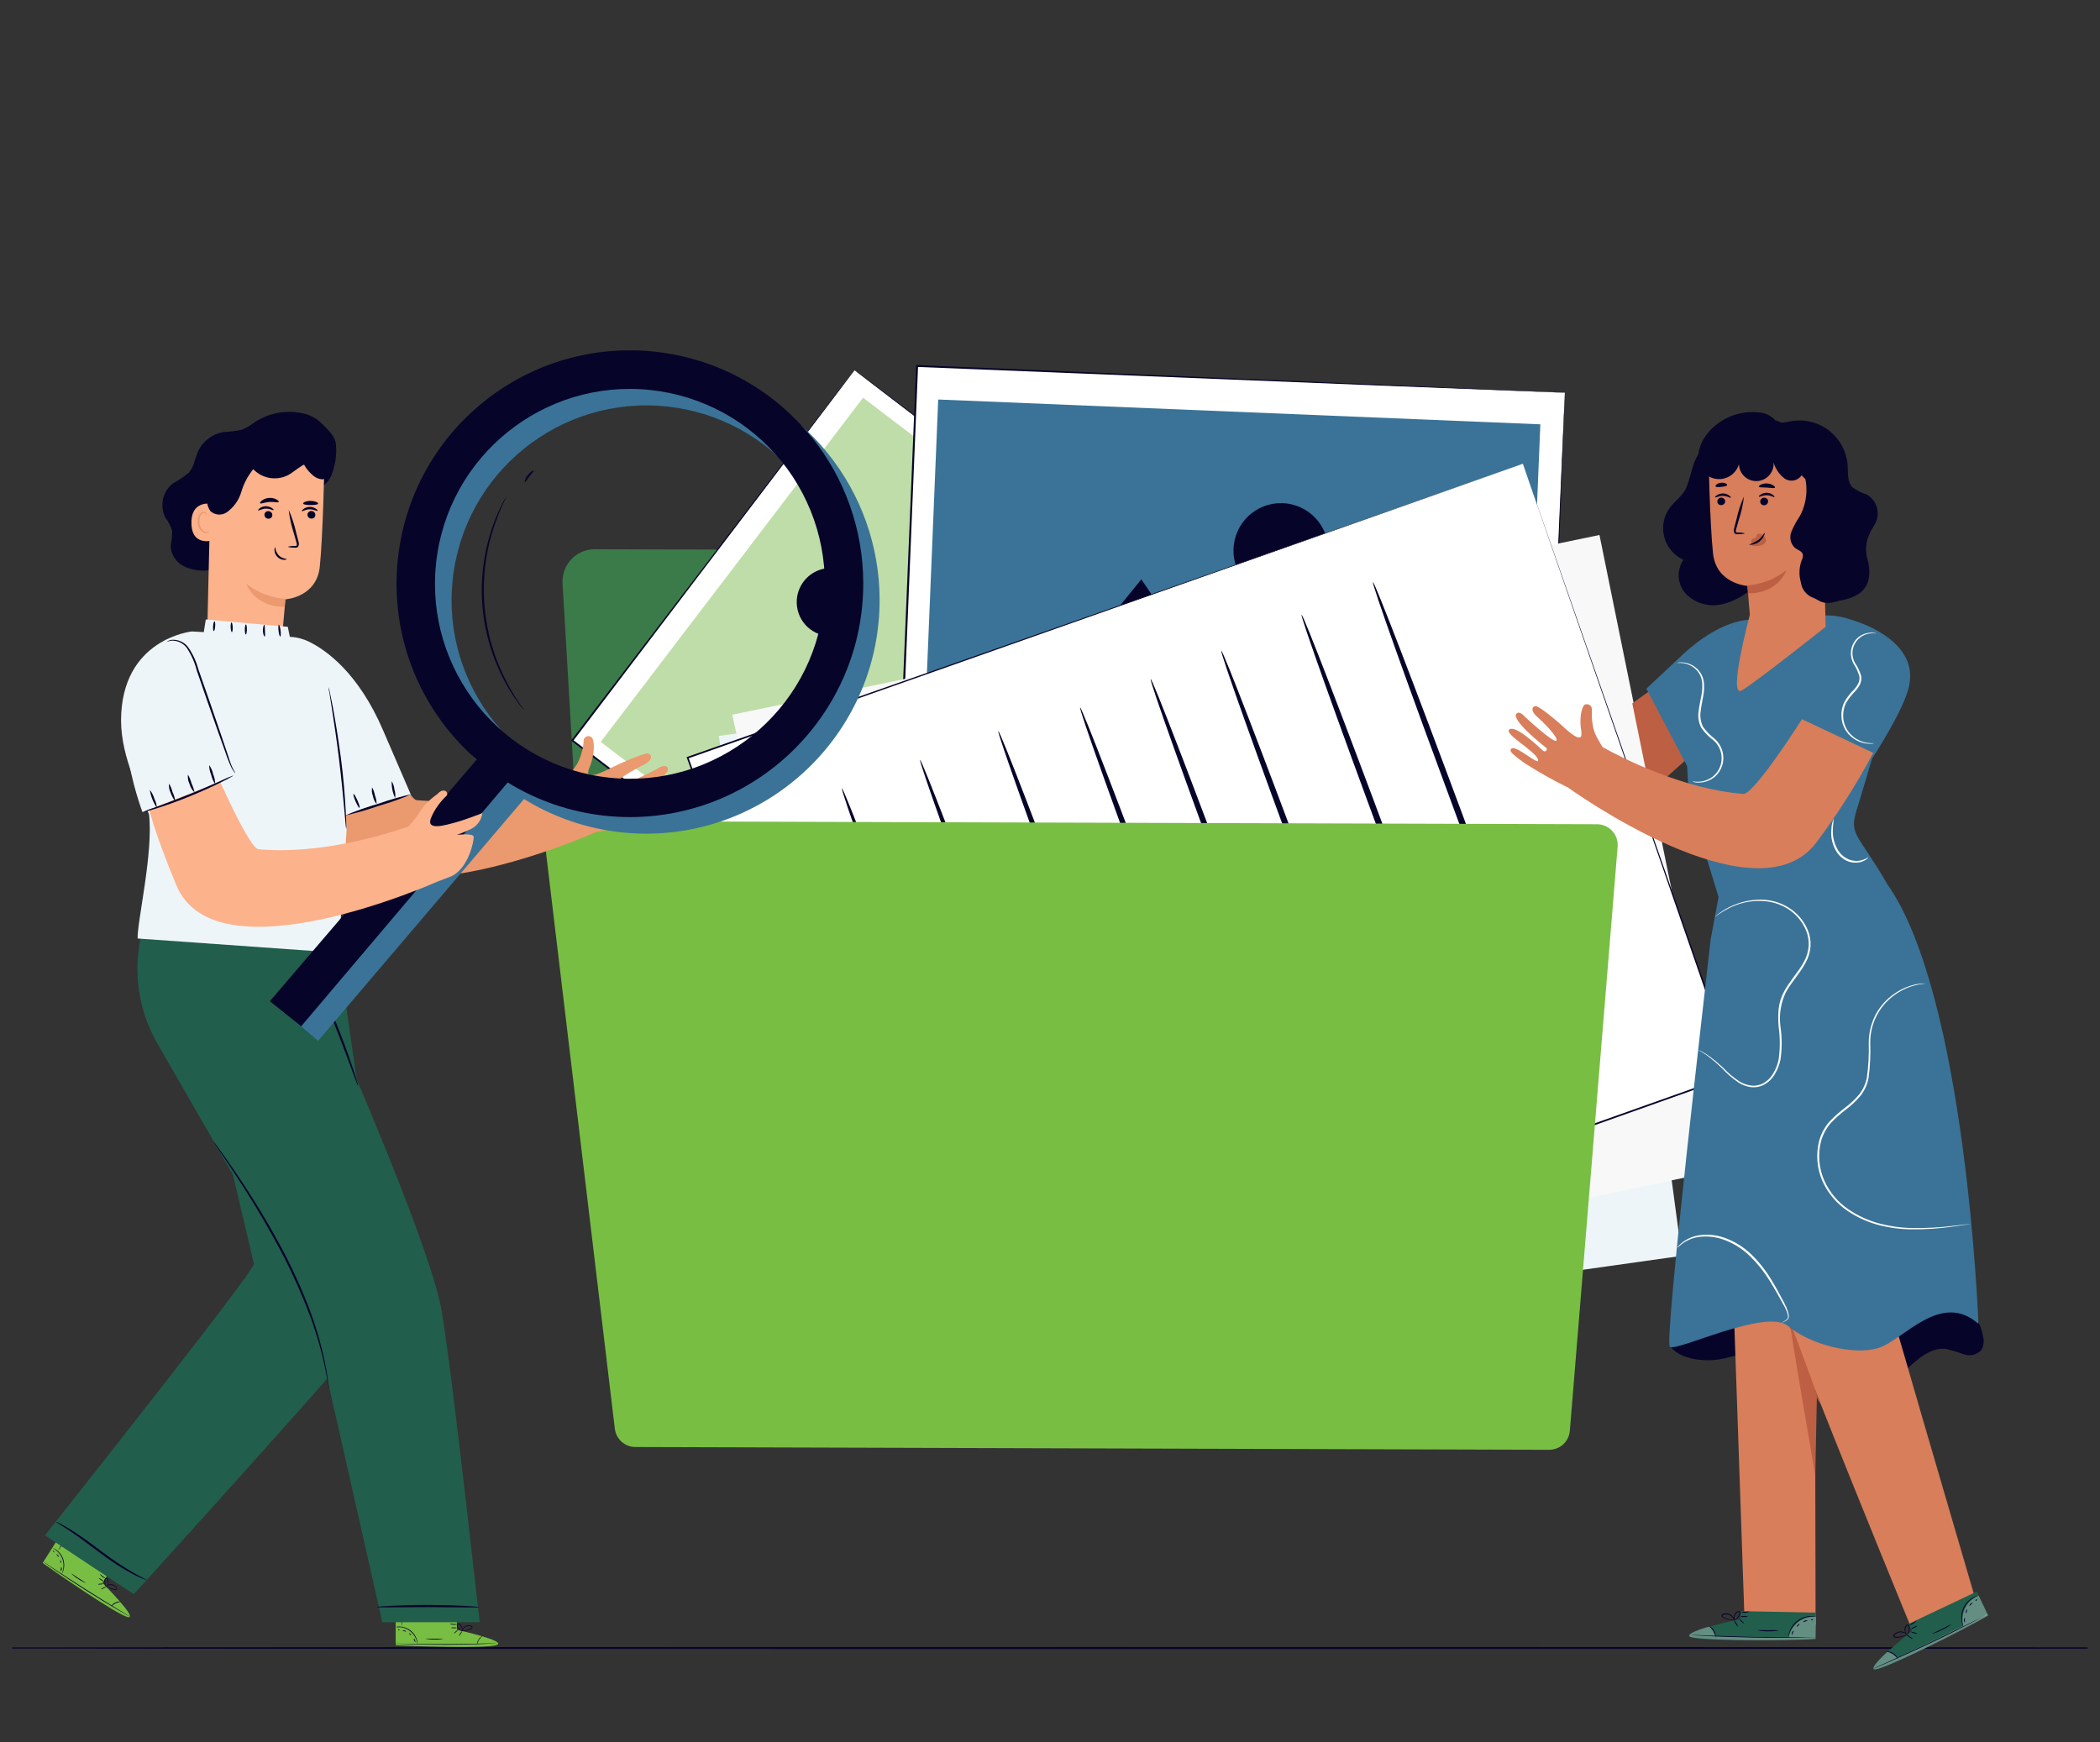 <?xml version="1.0" encoding="UTF-8"?><svg id="a" xmlns="http://www.w3.org/2000/svg" xmlns:xlink="http://www.w3.org/1999/xlink" viewBox="0 0 342 283.734"><rect x="0" y="0" width="342" height="283.734" fill="#333333" stroke="none"/><defs><clipPath id="b"><rect x="20.5" y="-388.381" width="301" height="269.01" fill="none"/></clipPath><clipPath id="k"><rect x="154.71" y="63.309" width="49.44" height="39.87" fill="none"/></clipPath><clipPath id="r"><rect x="2" y="40.934" width="338" height="242" fill="none"/></clipPath><clipPath id="u"><rect x="-35.622" y="57.07" width="427.244" height="214.864" fill="none"/></clipPath><clipPath id="x"><rect x="-35.622" y="57.07" width="427.244" height="214.864" fill="none"/></clipPath><clipPath id="ad"><rect x="91.609" y="89.457" width="154.99" height="88.561" fill="none"/></clipPath><clipPath id="bl"><rect x="291.27" y="263.331" width="4.476" height="3.429" fill="none"/></clipPath><clipPath id="bq"><rect x="275.096" y="264.929" width="20.592" height="2.228" fill="none"/></clipPath><clipPath id="ck"><rect x="319.601" y="259.891" width="4.111" height="5.05" fill="none"/></clipPath><clipPath id="cp"><rect x="305.087" y="262.884" width="18.689" height="9.05" fill="none"/></clipPath></defs><g clip-path="url(#b)"><g id="c"><g id="d"><g id="e"><path id="f" d="m99.72,51.029c4.35-.78,6.68,8.85,6.23,14.02-.29,3.28-1.25,9.67-5.45,13.33-3.05-3.99-5.88-9.02-6.45-14.01-.368-2.574-.143-5.197.66-7.67.831-2.492,2.639-4.539,5.01-5.67" fill="#215e4c"/><path id="g" d="m100.85,58.959v1.29c-.02,1.16-.08,2.77-.08,4.73-.09,4.01-.12,9.51-.09,15.61s.14,11.61.23,15.61c.05,1.96.12,3.57.12,4.73v1.29c.121.017.207.128.19.25-.017.122-.128.207-.25.19-.121-.017-.207-.128-.19-.25.013-.099.091-.176.19-.19-.02-.34-.08-.75-.08-1.29-.07-1.11-.15-2.73-.23-4.72-.16-4.02-.3-9.52-.34-15.62s.07-11.62.2-15.61c.07-2.01.13-3.57.2-4.73.053-.428.077-.859.07-1.29,0-.152.02-.303.06-.45.013.15.017.3.01.45" fill="#121042"/><path id="h" d="m156.14,63.309l-1.43,39.7,49.44.17c-.1-4.73-25.31-13.4-25.31-13.4l1.96-25.4-24.66-1.07h0Z" fill="#215e4c"/><g id="i" opacity=".3"><g id="j"><g clip-path="url(#k)"><g id="l"><g id="m"><path id="n" d="m156.14,63.309l-1.43,39.7,49.44.17c-.1-4.73-25.31-13.4-25.31-13.4l1.96-25.4-24.66-1.07h0Z"/></g></g></g></g></g><path id="o" d="m140.15,63.259l-1.41,39.7,49.43.17c-.09-4.73-25.3-13.4-25.3-13.4l1.9-25.4-24.61-1.07h-.01Z" fill="#215e4c"/><path id="p" d="m125.97-177.961l-10.25,20.19c-4.93,9.22-6.31,32.73-1.45,62.88,1.77,10.98,6.7,67.01,6.7,67.01,0,0,1.47,26.84,2.93,43.78,1.54,17.8,10.53,63.01,10.53,63.01l31.3-.86h28.55s3.04-26.47,5.26-54.79,6.86-62.53,6.86-62.53c0,0,5.93-61.61,5.93-85.08s-14.69-56.81-14.69-56.81l-71.68,3.2h.01Z" fill="#3a7397"/><path id="q" d="m166.44-14.561c0,50.9-.14,92.15-.32,92.15s-.34-41.27-.34-92.15.15-92.14.34-92.14c.22,0,.32,41.24.32,92.14" fill="#121042"/></g></g></g></g><g clip-path="url(#r)"><g id="s"><g id="t"><g clip-path="url(#u)"><g id="v"><g id="w"><g clip-path="url(#x)"><g id="y"><path id="z" d="m391.622,268.411c0,.09-95.65.168-213.609.168s-213.635-.077-213.635-.168,95.63-.161,213.635-.161,213.609.064,213.609.161" fill="#07042a"/><path id="aa" d="m91.618,95.01l4.554,77.648c.161,2.766,2.448,4.928,5.218,4.934l139.766.426c2.892.011,5.246-2.325,5.257-5.217h0v-.007l.187-60.46c.007-2.896-2.335-5.25-5.231-5.257h-.032l-85.956.29c-1.389.005-2.724-.542-3.709-1.522l-14.893-14.756c-.979-.969-2.299-1.515-3.676-1.522l-36.235-.11c-2.899-.004-5.253,2.342-5.259,5.241,0,.1,0,.208.009.312" fill="#215e4c"/><g id="ab" opacity=".3"><g id="ac"><g clip-path="url(#ad)"><g id="ae"><path id="af" d="m91.618,95.01l4.554,77.648c.161,2.766,2.448,4.928,5.218,4.934l139.766.426c2.892.011,5.246-2.325,5.257-5.217h0v-.007l.187-60.46c.007-2.896-2.335-5.25-5.231-5.257h-.032l-85.956.29c-1.389.005-2.724-.542-3.709-1.522l-14.893-14.756c-.979-.969-2.299-1.515-3.676-1.522l-36.235-.11c-2.899-.004-5.253,2.342-5.259,5.241,0,.1,0,.208.009.312" fill="#78be43"/></g></g></g></g><rect id="ag" x="102.384" y="78.523" width="75.815" height="60.612" transform="translate(-31.307 154.427) rotate(-52.683)" fill="#fff"/><path id="ah" d="m139.166,60.265l-.213.3-.645.845c-.568.755-1.4,1.851-2.477,3.289l-9.371,12.371-33.132,43.62-.032-.206,48.244,36.725-.239.032,45.98-60.312.032.193-34.951-26.718-9.752-7.475-2.58-1.974-.864-.69.877.645,2.58,1.935,9.752,7.4,35.112,26.65.11.084-.084.116-45.938,60.348-.1.135-.135-.1-48.219-36.767-.116-.09.09-.123,33.313-43.607,9.417-12.3,2.49-3.225.645-.826.206-.275Z" fill="#07042a"/><rect id="ai" x="105.018" y="82.373" width="70.489" height="52.984" transform="translate(-31.348 154.418) rotate(-52.683)" fill="#bfdda8"/><path id="aj" d="m139.991,153.613l-11.287-39.557,25.644.355-2.5-14.912,30.868-1.98-42.725,56.094Z" fill="#07042a"/><path id="ak" d="m134.554,92.561c3.039-.414,5.838,1.713,6.252,4.752s-1.713,5.838-4.752,6.252c-3.038.414-5.837-1.713-6.252-4.751-.415-3.039,1.712-5.838,4.751-6.253,0,0,0,0,0,0" fill="#07042a"/><rect id="al" x="158.182" y="51.165" width="84.395" height="105.563" transform="translate(88.269 299.876) rotate(-87.64)" fill="#fff"/><path id="am" d="m254.829,63.942h-.5l-1.471-.052-5.721-.219-21.581-.845-76.2-3.064.155-.142c-1.026,25.1-2.206,53.868-3.451,84.317l-.161-.174,105.5,4.36-.142.135c1.077-25.412,1.967-46.477,2.58-61.189.322-7.366.574-13.145.742-17.079.09-1.967.155-3.476.2-4.515s.077-1.548.077-1.548c0,0,0,.51-.045,1.522s-.1,2.515-.168,4.47c-.155,3.934-.381,9.675-.645,17.053-.587,14.738-1.432,35.835-2.451,61.273v.135h-.148l-105.519-4.288h-.168v-.167c1.258-30.449,2.451-59.221,3.489-84.317v-.153h.148l76.294,3.225,21.542.929,5.689.252,1.458.064.497.017Z" fill="#07042a"/><rect id="an" x="163.419" y="54.871" width="73.772" height="98.146" transform="translate(88.201 299.799) rotate(-87.64)" fill="#3a7397"/><path id="ao" d="m149.743,138.765l36.131-44.406,20.039,29.54,15.021-14.731,26.87,33.635-98.061-4.038Z" fill="#07042a"/><path id="ap" d="m201.066,87.983c.934-4.164,5.066-6.783,9.23-5.85,4.164.934,6.783,5.066,5.85,9.23-.934,4.164-5.066,6.783-9.23,5.85,0,0,0,0,0,0-4.164-.934-6.782-5.066-5.849-9.23" fill="#07042a"/><path id="aq" d="m259.933,100.189l-142.87,19.672,15.131,104.641,141.7-19.962-13.961-104.351Z" fill="#eef5f9"/><path id="ar" d="m260.485,87.135l-141.223,29.269,22.16,103.383,140.03-29.482-20.967-103.17Z" fill="#f8f8f8"/><path id="as" d="m248.011,75.532l-136.044,47.87,35.764,99.5,134.845-47.922-34.565-99.448Z" fill="#fff"/><path id="at" d="m248.012,75.532c.374,1.071,13.68,39.182,34.693,99.4l.045.129-.129.045-134.802,47.951-.161.058-.052-.161-.264-.722c-12.725-35.428-24.793-69.012-35.474-98.778l-.049-.146.142-.045,136.089-47.731-136.031,48.012.09-.193,35.519,98.765.264.729-.219-.1,134.858-47.889-.084.174c-20.858-60.279-34.061-98.423-34.435-99.494" fill="#07042a"/><path id="au" d="m251.849,170.968c-.264.1-6.8-16.873-14.6-37.9s-13.919-38.15-13.654-38.247,6.792,16.866,14.6,37.9,13.912,38.137,13.654,38.247" fill="#07042a"/><path id="av" d="m240.226,176.276c-.258.1-6.8-16.873-14.6-37.892s-13.912-38.157-13.654-38.253,6.8,16.873,14.6,37.9,13.912,38.15,13.648,38.247" fill="#07042a"/><path id="aw" d="m204.154,191.388c-.258.1-6.8-16.873-14.6-37.9s-13.906-38.148-13.65-38.245,6.8,16.866,14.6,37.9,13.912,38.15,13.654,38.247" fill="#07042a"/><path id="ax" d="m215.653,186.757c-.264.1-6.8-16.873-14.6-37.9s-13.919-38.15-13.654-38.247,6.792,16.866,14.6,37.9,13.919,38.15,13.654,38.247" fill="#07042a"/><path id="ay" d="m227.146,182.126c-.258.1-6.792-16.873-14.6-37.892s-13.912-38.157-13.654-38.253,6.8,16.873,14.6,37.9c7.8,21.027,13.912,38.15,13.648,38.247" fill="#07042a"/><path id="az" d="m190.835,195.219c-.258.1-6.8-16.873-14.6-37.9s-13.912-38.15-13.654-38.247,6.8,16.866,14.6,37.9c7.8,21.034,13.912,38.15,13.648,38.247" fill="#07042a"/><path id="ba" d="m178.097,199.883c-.258.1-6.792-16.873-14.6-37.892s-13.912-38.15-13.654-38.215,6.8,16.873,14.6,37.9,13.912,38.118,13.648,38.208" fill="#07042a"/><path id="bb" d="m165.364,204.558c-.264.1-6.8-16.873-14.6-37.892s-13.912-38.157-13.648-38.253,6.792,16.873,14.6,37.9c7.808,21.027,13.9,38.15,13.654,38.247" fill="#07042a"/><path id="bc" d="m88.761,137.514l11.371,95.192c.202,1.691,1.632,2.966,3.335,2.973l148.821.451c1.762.009,3.233-1.343,3.373-3.1l7.785-95.134c.15-1.86-1.236-3.49-3.096-3.64-.001,0-.002,0-.004,0-.085-.007-.171-.01-.256-.011l-167.971-.51c-1.862-.007-3.377,1.498-3.384,3.36,0,.138.007.276.024.413" fill="#78be43"/><path id="bd" d="m270.846,110.966l-5.018,3.593,2.928,14.383,6.592-5.882-4.502-12.094Z" fill="#bd5f43"/><path id="be" d="m271.985,219.139l20.865-10.139,26.766,3.225c1.792,1.35,2.996,3.339,3.36,5.553.179.715.071,1.472-.3,2.109-.723.771-1.832,1.045-2.831.7-.968-.356-1.956-.653-2.96-.89-1.993-.232-3.831,1.038-5.327,2.374s-2.986,2.857-4.94,3.309c-1.759.289-3.564-.049-5.1-.955-1.561-.813-2.954-1.935-4.515-2.806-2.828-1.709-6.137-2.447-9.423-2.1-2.58.342-5.031,1.477-7.624,1.89s-6.6-.045-8-2.257" fill="#07042a"/><path id="bf" d="m321.733,260.542s-17.092-58.273-17.415-60.142c-.3-1.683,2.367-42.51,3.56-53.1l-18.827.155v.181l-8.946.219,4,115.876,11.577.89-.077-38.234c7.3,18.466,15.77,39.027,15.77,39.027l10.358-4.872Z" fill="#d87e5b"/><path id="bg" d="m287.974,197.735s-.039.451-.077,1.29c-.067,1.15-.049,2.303.052,3.451.142,1.704.424,3.393.845,5.05.555,2.021,1.235,4.005,2.038,5.94,1.587,4.179,3.006,7.978,4.012,10.726.477,1.342.877,2.444,1.174,3.27.158.397.287.804.387,1.219-.202-.376-.377-.766-.522-1.167-.323-.819-.761-1.935-1.29-3.225-1.071-2.728-2.528-6.508-4.115-10.694-.393-1.045-.78-2.07-1.148-3.057-.346-.959-.639-1.937-.877-2.928-.407-1.679-.665-3.391-.774-5.115-.074-1.161-.052-2.326.064-3.483.045-.413.1-.722.142-.935.009-.118.04-.234.09-.342" fill="#bd5f43"/><path id="bh" d="m295.63,240.297c0-.355.264-12.97.264-12.97,0,0-4.192-11.706-4.3-11.352s4.038,24.322,4.038,24.322" fill="#bd5f43"/><path id="bi" d="m283.453,263.696v-1.29l12.255.245-.065,4.3-.755.039c-3.373.123-17.169.406-19.414-.316-2.444-.826,7.978-2.973,7.978-2.973" fill="#215e4c"/><g id="bj" opacity=".3"><g id="bk"><g clip-path="url(#bl)"><g id="bm"><path id="bn" d="m291.27,266.76c.199-1.029.771-1.948,1.606-2.58.818-.628,1.843-.926,2.87-.832l-.058,3.412h-4.418Z" fill="#fff"/></g></g></g></g><g id="bo" opacity=".3"><g id="bp"><g clip-path="url(#bq)"><g id="br"><path id="bs" d="m278.358,264.929s-3.663.98-3.225,1.593,14.4.845,20.555.413v-.271l-16.273-.142s-.348-1.554-1.058-1.593" fill="#fff"/></g></g></g></g><path id="bt" d="m295.895,266.657c-.071.008-.142.008-.213,0h-.6l-2.225.058c-1.877.032-4.47.052-7.333,0s-5.456-.148-7.333-.245l-2.219-.129-.6-.045h.6l2.225.084c1.877.071,4.463.155,7.327.2s5.456.052,7.333.045h2.825l.213.032Z" fill="#07042a"/><path id="bu" d="m279.409,266.708c-.091-.369-.225-.726-.4-1.064-.214-.315-.463-.605-.742-.864.379.144.69.425.871.787.225.335.321.741.271,1.142" fill="#07042a"/><path id="bv" d="m283.047,264.942c-.158-.132-.288-.294-.381-.477-.125-.161-.211-.348-.252-.548.159.128.289.289.381.471.126.163.212.353.252.555" fill="#07042a"/><path id="bw" d="m284.04,264.438c-.154-.081-.298-.182-.426-.3-.213-.193-.348-.374-.323-.406s.219.1.426.3.355.348.323.406" fill="#07042a"/><path id="bx" d="m284.691,263.297c-.208.068-.428.091-.645.065-.218.025-.439-.001-.645-.077.207-.07.427-.095.645-.071.219-.023.439.006.645.084" fill="#07042a"/><path id="by" d="m284.925,262.483c-.449.229-.973.259-1.445.084.239-.037.481-.05.722-.039.239-.035.48-.05.722-.045" fill="#07042a"/><path id="bz" d="m282.646,263.871c-.258.042-.522.042-.78,0-.285-.04-.566-.107-.839-.2-.164-.052-.322-.121-.471-.206-.092-.056-.16-.143-.193-.245-.02-.121.03-.243.129-.316.625-.29,1.368-.098,1.774.458.115.156.199.333.245.522v.213c-.076-.233-.191-.452-.342-.645-.17-.207-.393-.363-.645-.452-.306-.109-.643-.091-.935.052-.129.09-.084.232.058.322.137.079.282.144.432.194.262.097.532.172.806.226.255.008.509.034.761.077" fill="#07042a"/><path id="ca" d="m282.447,263.903c-.098-.165-.129-.361-.084-.548.029-.205.106-.4.226-.568.135-.231.378-.377.645-.387.166.038.271.201.239.368-.023.124-.072.243-.142.348-.103.173-.232.329-.381.464-.245.239-.445.329-.451.31s.161-.135.381-.381c.127-.143.239-.299.335-.464.11-.168.187-.464,0-.5s-.4.174-.522.329c-.114.147-.193.318-.232.5-.021.176-.026.353-.013.529" fill="#07042a"/><path id="cb" d="m295.682,263.31c-.299-.024-.6-.024-.9,0-.719.068-1.405.336-1.98.774-.579.443-1.026,1.036-1.29,1.716-.194.522-.219.877-.245.871-.014-.081-.014-.164,0-.245.022-.22.07-.436.142-.645.237-.717.687-1.345,1.29-1.8.597-.455,1.315-.722,2.064-.767.216-.01.432,0,.645.032.096.005.189.027.277.065" fill="#07042a"/><path id="cc" d="m289.754,265.542c-.587.126-1.187.175-1.787.148-.601.02-1.201-.039-1.787-.174,0-.045.8,0,1.787,0,.596-.027,1.192-.018,1.787.026" fill="#07042a"/><path id="cd" d="m292.147,265.58c-.043.12-.095.236-.155.348-.084.181-.129.342-.174.342s-.058-.194.039-.406.264-.316.29-.284" fill="#07042a"/><path id="ce" d="m293.07,264.47c-.032.11-.095.209-.181.284-.129.129-.258.2-.284.174s.052-.155.181-.284.252-.2.284-.174" fill="#07042a"/><path id="cf" d="m294.366,263.98c0,.045-.168.039-.348.1s-.31.155-.342.129.071-.2.3-.271.413.006.393.045" fill="#07042a"/><path id="cg" d="m295.294,263.736c0,.039-.058.1-.161.135s-.193.039-.213,0,.058-.1.161-.135c.07-.02.143-.02.213,0" fill="#07042a"/><path id="ch" d="m311.374,265.67l-.552-1.181,11.094-5.257,1.87,3.87-.645.374c-2.967,1.619-15.189,8.023-17.517,8.385-2.632.4,5.753-6.192,5.753-6.192" fill="#215e4c"/><g id="ci" opacity=".3"><g id="cj"><g clip-path="url(#ck)"><g id="cl"><path id="cm" d="m319.759,264.941c-.282-1.009-.181-2.086.284-3.025.455-.926,1.24-1.648,2.2-2.025l1.471,3.083-3.955,1.967Z" fill="#fff"/></g></g></g></g><g id="cn" opacity=".3"><g id="co"><g clip-path="url(#cp)"><g id="cq"><path id="cr" d="m307.356,269.063s-2.831,2.515-2.167,2.857,13.261-5.663,18.588-8.8l-.135-.239-14.634,7.133s-.993-1.232-1.651-.955" fill="#fff"/></g></g></g></g><path id="cs" d="m323.809,262.793c-.056.045-.117.084-.181.116l-.529.29-1.935,1.045c-1.664.864-3.979,2.038-6.566,3.27s-4.947,2.3-6.669,3.051l-2.07.909-.561.226-.2.071c.059-.039.122-.073.187-.1l.548-.252,2.025-.916c1.709-.774,4.063-1.858,6.65-3.089s4.9-2.393,6.579-3.225l1.987-1,.542-.264c.061-.049.126-.095.193-.135" fill="#07042a"/><path id="ct" d="m309.091,270.185c-.24-.295-.518-.557-.826-.78-.333-.187-.685-.336-1.051-.445.403-.032.804.082,1.129.322.356.193.624.515.748.9" fill="#07042a"/><path id="cu" d="m311.561,266.96c-.2-.044-.387-.132-.548-.258-.284-.174-.5-.348-.471-.381s.264.077.548.252c.178.101.338.232.471.387" fill="#07042a"/><path id="cv" d="m312.225,266.089c0,.039-.239,0-.51-.077s-.484-.174-.471-.213.239,0,.516.071.477.174.464.219" fill="#07042a"/><path id="cw" d="m312.298,264.774c-.156.151-.34.269-.542.348-.185.114-.391.189-.606.219.156-.151.34-.269.542-.348.185-.114.391-.189.606-.219" fill="#07042a"/><path id="cx" d="m312.144,263.948c-.148.204-.337.374-.555.5-.205.145-.449.224-.7.226.203-.139.419-.258.645-.355.329-.194.581-.4.613-.368" fill="#07042a"/><path id="cy" d="m310.729,266.199c-.214.154-.454.267-.709.335-.273.09-.554.155-.839.194-.171.023-.345.023-.516,0-.106-.007-.206-.055-.277-.135-.068-.101-.068-.234,0-.335.432-.536,1.179-.697,1.793-.387.174.09.328.215.451.368.09.1.123.174.11.181-.174-.185-.379-.339-.606-.452-.249-.108-.525-.143-.793-.1-.323.037-.618.202-.819.458-.071.142.032.252.193.264.161.016.323.016.484,0,.276-.032.55-.084.819-.155.426-.116.709-.252.709-.232" fill="#07042a"/><path id="cz" d="m310.561,266.315c-.153-.111-.264-.27-.316-.452-.069-.197-.087-.408-.052-.613.013-.273.17-.519.413-.645.164-.041.33.056.374.219.041.12.052.249.032.374-.017.202-.06.402-.129.593-.047.18-.14.345-.271.477.067-.166.124-.336.168-.51.053-.185.087-.376.1-.568,0-.2-.039-.5-.232-.445s-.277.329-.322.522c-.04.183-.04.372,0,.555.061.172.141.336.239.49" fill="#07042a"/><path id="da" d="m322.146,259.865c-.279.115-.547.255-.8.419-.613.385-1.109.932-1.432,1.58-.308.654-.433,1.38-.361,2.1.058.548.194.877.168.884-.05-.065-.088-.14-.11-.219-.072-.21-.125-.426-.161-.645-.269-1.768.761-3.477,2.451-4.063.078-.032.161-.051.245-.058" fill="#07042a"/><path id="db" d="m317.824,264.529c-.468.376-.984.689-1.535.929-.525.289-1.087.506-1.67.645,0-.039.722-.335,1.606-.774s1.6-.838,1.6-.8" fill="#07042a"/><path id="dc" d="m319.991,263.496c.039,0,0,.181,0,.381s.039.368,0,.381-.135-.148-.142-.381.1-.4.142-.381" fill="#07042a"/><path id="dd" d="m320.32,262.09c.039,0,0,.161,0,.335s-.142.3-.181.284,0-.161.039-.335.1-.3.142-.284" fill="#07042a"/><path id="de" d="m321.268,261.072c0,.045-.135.11-.271.245s-.213.277-.252.264,0-.206.148-.368.368-.181.374-.142" fill="#07042a"/><path id="df" d="m321.99,260.458c-.002.072-.029.141-.077.194-.077.077-.161.123-.187.09s0-.11.077-.193.161-.116.187-.09" fill="#07042a"/><path id="dg" d="m307.375,144.022h0c-5.16-8.9-6.45-7.862-4.708-13.048l5.031-16.873-2.128-10.578c-2.37-2.309-5.613-3.496-8.914-3.264l-10.5.722s-5.16-1.129-12.783,6.263l-5.25,4.921,6.637,12.6.335,5.714,4.786,15.628-1.29,6.895c-.555,5.244-7.6,65.381-6.65,66.336s15.7-6.366,19.259-3.36,10.726,4.85,14.77,3.554,10.107-9.339,16.228-3.915c.013,0-1.987-53.359-14.822-71.592" fill="#3a7397"/><path id="dh" d="m301.596,100.989s10.965,2.909,9.32,10.719c-.793,3.87-6.037,11.855-6.037,11.855l-12.4-5.863,9.117-16.711Z" fill="#3a7397"/><path id="di" d="m279.286,149.311c2.162-1.867,4.945-2.857,7.8-2.773,1.448.053,2.859.472,4.1,1.219,1.441.864,2.57,2.162,3.225,3.709.346.839.5,1.745.451,2.651-.069.943-.344,1.858-.806,2.683-.884,1.7-2.277,3.109-3.225,4.837-.822,1.728-1.124,3.657-.871,5.553.271,1.798.271,3.626,0,5.424-.174.84-.492,1.643-.942,2.374-.413.709-1.013,1.292-1.735,1.683-.686.357-1.466.49-2.232.381-.689-.114-1.347-.367-1.935-.742-.976-.664-1.87-1.441-2.664-2.315-.631-.615-1.294-1.196-1.987-1.741-.436-.348-.897-.663-1.38-.942-.329-.193-.516-.277-.51-.29s.052,0,.142.045.232.1.4.181c.498.261.975.562,1.425.9.71.535,1.39,1.108,2.038,1.716.797.849,1.689,1.604,2.657,2.251.567.35,1.199.583,1.858.684.71.095,1.431-.033,2.064-.368.673-.373,1.231-.924,1.612-1.593.427-.704.728-1.476.89-2.283.252-1.769.252-3.565,0-5.334-.087-.961-.087-1.928,0-2.889.108-.999.41-1.968.89-2.851.961-1.787,2.348-3.186,3.225-4.824.446-.792.713-1.673.78-2.58.048-.859-.095-1.718-.419-2.515-.616-1.489-1.689-2.745-3.064-3.586-1.197-.738-2.562-1.158-3.967-1.219-2.047-.128-4.088.338-5.876,1.342-.49.265-.966.555-1.425.871l-.361.252c-.116.077-.161.1-.168.1" fill="#fcfcfc"/><path id="dj" d="m320.919,199.322l-.168.045-.5.084c-.445.071-1.1.174-1.935.284-2.382.361-4.791.525-7.2.49-1.668-.026-3.328-.243-4.947-.645-1.869-.463-3.641-1.251-5.237-2.328-1.787-1.187-3.207-2.849-4.1-4.8-.944-2.117-1.138-4.492-.548-6.734.324-1.13.895-2.174,1.671-3.057.773-.812,1.612-1.559,2.509-2.232.85-.637,1.626-1.366,2.315-2.174.622-.796,1.05-1.725,1.251-2.715.26-1.876.364-3.77.31-5.663-.006-1.686.416-3.345,1.225-4.824.689-1.204,1.625-2.249,2.748-3.064.84-.619,1.774-1.098,2.767-1.419.628-.204,1.277-.334,1.935-.387h.684c-.878.066-1.745.242-2.58.522-.971.335-1.883.823-2.7,1.445-2.452,1.81-3.879,4.693-3.831,7.74.07,1.912-.025,3.826-.284,5.721-.201,1.036-.642,2.011-1.29,2.844-.7.833-1.492,1.583-2.361,2.238-.883.663-1.709,1.399-2.47,2.2-.738.846-1.281,1.844-1.593,2.922-.569,2.166-.382,4.462.529,6.508.86,1.902,2.236,3.525,3.973,4.683,1.564,1.062,3.302,1.842,5.135,2.305,1.596.414,3.234.649,4.882.7,2.397.05,4.794-.077,7.172-.381l1.935-.219.5-.058.203-.031Z" fill="#fcfcfc"/><path id="dk" d="m290.174,215.445c.069-.062.145-.116.226-.161.234-.117.45-.265.645-.439.226-.226.135-.645,0-1.1-.193-.504-.43-.989-.709-1.451-.587-1.064-1.29-2.328-2.128-3.683-.903-1.473-1.987-2.827-3.225-4.031-1.234-1.204-2.716-2.125-4.341-2.7-1.323-.467-2.741-.602-4.128-.393-.934.159-1.818.536-2.58,1.1-.535.406-.787.69-.813.645.046-.08.103-.154.168-.219.175-.197.365-.38.568-.548.753-.624,1.651-1.048,2.612-1.232,1.428-.253,2.897-.139,4.27.329,1.677.574,3.205,1.513,4.476,2.748,1.26,1.224,2.355,2.607,3.257,4.115.845,1.367,1.509,2.657,2.077,3.728.262.482.478.987.645,1.509.069.222.112.452.129.684.017.209-.056.416-.2.568-.204.172-.435.309-.684.406-.168.1-.258.135-.264.123" fill="#fcfcfc"/><path id="dl" d="m304.279,139.616c-.079.132-.185.246-.31.335-.339.249-.729.42-1.142.5-.617.12-1.256.066-1.845-.155-.718-.284-1.337-.773-1.78-1.406-.774-1.149-1.109-2.539-.942-3.915.021-.561.143-1.114.361-1.632.058,0-.084.645-.123,1.645-.091,1.307.251,2.607.974,3.7.41.571.971,1.018,1.619,1.29.539.216,1.124.29,1.7.213.531-.091,1.037-.288,1.49-.58" fill="#fcfcfc"/><path id="dm" d="m305.214,121.066c-.086.007-.171.026-.252.058-.245.022-.49.022-.735,0-.912-.07-1.784-.399-2.515-.948-.51-.377-.934-.858-1.245-1.41-.356-.641-.556-1.357-.581-2.09-.041-.811.126-1.619.484-2.348.423-.741.948-1.419,1.561-2.012.278-.302.514-.64.7-1.006.171-.343.236-.729.187-1.109-.199-.737-.517-1.436-.942-2.07-.695-1.231-.576-2.761.3-3.87.591-.717,1.453-1.156,2.38-1.213.246-.017.493-.001.735.045.085.008.168.033.245.071,0,.039-.348-.058-.967,0-.881.105-1.684.561-2.225,1.264-.794,1.04-.88,2.457-.219,3.586.455.66.793,1.393,1,2.167.054.442-.02.889-.213,1.29-.197.395-.449.76-.748,1.084-.589.576-1.101,1.227-1.522,1.935-.33.68-.49,1.43-.464,2.186.027,1.301.636,2.522,1.658,3.328.693.54,1.516.887,2.386,1.006.639.077.993.026.993.058" fill="#fcfcfc"/><path id="dn" d="m275.616,127.272c.344.042.691.06,1.038.052.941-.047,1.837-.418,2.535-1.051,1.017-.961,1.425-2.402,1.064-3.754-.207-.79-.659-1.494-1.29-2.012-.732-.552-1.373-1.216-1.9-1.967-.428-.837-.579-1.787-.432-2.715.1-.884.3-1.7.439-2.483.154-.727.2-1.472.135-2.212-.061-.638-.304-1.245-.7-1.748-.587-.735-1.426-1.224-2.354-1.374-.345-.039-.691-.052-1.038-.039.086-.03.174-.053.264-.071.261-.032.526-.032.787,0,.986.106,1.893.592,2.528,1.354.439.528.716,1.172.795,1.854.081.768.044,1.543-.11,2.3-.129.8-.329,1.612-.413,2.464-.136.859.001,1.739.393,2.515.514.717,1.131,1.354,1.832,1.89.664.57,1.135,1.331,1.348,2.18.373,1.455-.091,2.998-1.206,4.005-.746.648-1.701,1.005-2.69,1.006-.265.004-.529-.024-.787-.084-.155-.071-.245-.1-.239-.116" fill="#fcfcfc"/><path id="do" d="m291.515,68.631c4.262-.85,8.405,1.916,9.255,6.178.069.345.114.695.136,1.046.077,1.232-.077,2.657.793,3.534.714.502,1.499.895,2.328,1.167,1.48.856,2.142,2.644,1.574,4.257-.3.768-.864,1.419-1.154,2.193-.523,1.13-.675,2.397-.432,3.618,1.793,6.127-2.58,6.875-4.863,7.288-3.264.574-6.572-.464-6.908-3.87-.11-1.1-2.077-.98-3.173-.838-1.29.174-2.3,1.29-3.27,2.186-1.465,1.492-3.32,2.542-5.353,3.031-2.061.473-4.223-.112-5.764-1.56-1.507-1.529-1.728-3.908-.529-5.689-2.839-1.295-4.091-4.646-2.795-7.485.181-.396.407-.77.673-1.115.793-1.026,1.935-1.787,2.509-2.954.477-.98.993-3.225,1.367-4.263.529-1.464,2.335-3.973,3.734-4.657" fill="#07042a"/><path id="dp" d="m297.314,102.092l-12.113.174c-.206-1.4-.613-6.837-.613-6.837,0,0-5.076-.31-5.611-5.3s-.748-16.564-.748-16.564c5.553-3.03,12.311-2.821,17.666.548l.793.5.626,27.479Z" fill="#d87e5b"/><path id="dq" d="m284.182,86.87c-.367-.112-.752-.158-1.135-.135-.181,0-.329,0-.348-.123-.025-.18.002-.363.077-.529l.413-1.451c.408-1.23.687-2.498.832-3.786-.528,1.183-.935,2.417-1.213,3.683-.129.5-.258.987-.381,1.458-.085.247-.085.514,0,.761.065.133.189.229.335.258.103.012.207.012.31,0,.374.013.749-.032,1.109-.135" fill="#07042a"/><path id="dr" d="m284.569,95.354c2.314-.177,4.523-1.036,6.347-2.47,0,0-1.2,3.747-6.237,3.767l-.11-1.297Z" fill="#bd5f43"/><path id="ds" d="m287.949,81.646c0,.356-.289.645-.645.645-.334.022-.622-.231-.644-.565,0,0,0,0,0,0v-.021c0-.356.289-.645.645-.645.334-.022.622.231.644.565,0,0,0,0,0,0v.021" fill="#07042a"/><path id="dt" d="m288.987,80.962c-.077.077-.548-.284-1.232-.3s-1.187.316-1.29.232.052-.187.271-.342c.3-.197.654-.299,1.013-.29.355.006.698.126.98.342.232.168.3.316.258.355" fill="#07042a"/><path id="du" d="m280.964,81.626c0,.356-.289.645-.645.645-.33.025-.619-.222-.644-.553,0,0,0,0,0,0v-.028c.004-.357.297-.644.654-.64.327.004.6.251.636.576" fill="#07042a"/><path id="dv" d="m281.867,81.066c-.077.077-.548-.284-1.232-.3s-1.187.316-1.29.232.052-.187.271-.342c.301-.195.654-.294,1.013-.284.354.004.698.121.98.335.232.168.3.316.258.355" fill="#07042a"/><path id="dw" d="m285.33,88.625c-.068-.158-.105-.328-.11-.5.002-.179.108-.34.271-.413.116-.039.258,0,.361-.084s.142-.3.226-.451c.127-.202.368-.3.6-.245.223.064.424.189.58.361.204.18.333.43.361.7-.016.262-.155.501-.374.645-.223.144-.478.232-.742.258-.282.043-.567.054-.851.032-.082-.002-.163-.02-.239-.052-.076-.037-.122-.116-.116-.2" fill="#bd5f43"/><path id="dx" d="m284.833,88.728c1.144-.138,2.127-.876,2.58-1.935" fill="#bd5f43"/><path id="dy" d="m287.433,86.793c-.263,1.195-1.36,2.017-2.58,1.935.503-.217.99-.469,1.458-.755.709-.529,1.032-1.225,1.122-1.18" fill="#07042a"/><path id="dz" d="m279.396,79.221c.583-.275,1.24-.35,1.87-.213" fill="#bd5f43"/><path id="ea" d="m281.267,79.009c-.052.187-.458.232-.916.284s-.864.09-.955-.071.277-.529.884-.593,1.038.206.987.381" fill="#07042a"/><path id="eb" d="m286.42,79.273c.868-.291,1.814-.238,2.644.148" fill="#bd5f43"/><path id="ec" d="m289.064,79.414c-.09.168-.645.039-1.329,0s-1.245,0-1.29-.155.516-.568,1.354-.516,1.354.529,1.264.671" fill="#07042a"/><path id="ed" d="m289.193,68.533c-.724-.834-1.761-1.331-2.864-1.374-3.347-.332-6.618,1.142-8.585,3.87-1.1,1.587-1.658,3.8-.645,5.431.997,1.578,3.085,2.049,4.663,1.052.694-.439,1.205-1.115,1.437-1.903.043,1.56,1.341,2.79,2.901,2.747s2.79-1.341,2.747-2.901h0v-.1c.306,1.03.932,1.935,1.786,2.586.903.621,2.139.393,2.76-.51.004-.006.008-.012.013-.019.568.645,1.361,1.361,2.212,1.148.729-.253,1.201-.959,1.155-1.729-.062-.751-.315-1.474-.735-2.1-1.651-2.877-4.089-5.521-7.295-6.392" fill="#07042a"/><path id="ee" d="m293.038,75.357c1.516,2.7,1.543,5.989.071,8.714-.539.799-.999,1.649-1.374,2.537-.366.914-.133,1.959.587,2.631.471.355,1.193.535,1.29,1.109.022.294-.039.589-.174.851-.445,1.161-.501,2.435-.159,3.63.15,1.206.989,2.214,2.148,2.58.929.419,1.438,1.129,3.457.613,3.534-.909,2.283-8.81,1.935-12.442s-2.025-10.113-4.063-13.138" fill="#07042a"/><path id="ef" d="m284.975,100.131s-3.663,13.68-1.329,12.325,13.667-10.365,13.667-10.365l-5.727-4.325-6.611,2.365Z" fill="#d87e5b"/><path id="eg" d="m250.476,123.692c-.406-1.342-5.476-4.1-4.708-4.844,1-.974,5.16,3.122,5.54,3.438s.838-.226.484-.5c-.516-.387-5.8-4.6-4.812-5.56.542-.535,1.393.548,1.393.548,0,0,4.644,4.315,5.089,3.87s-2.193-3.1-3.147-3.921-.948-1.6-.258-1.729c.477-.09,3.451,2.354,4.373,3.225s3.418,3.167,3.1.993v-.1c-.374-2.128.045-3.87.51-4.321.415-.209.922-.042,1.131.373.083.165.11.354.075.536v.161c-.031.74.017,1.482.142,2.212.094.657.299,1.294.606,1.883.361.645.7,1.251.987,1.722,3.393,1.883,13.145,6.85,22.922,7.63,1.761.142,9.565-12.171,9.565-12.171l11.61,5.482c-2.705,5.087-5.794,9.96-9.242,14.576-9.855,13.235-40.446-8.907-40.446-8.907l-.284-.142c-2.322-1.147-4.578-2.422-6.759-3.818-2.631-1.858-2.477-2.1-2.212-2.38.7-.755,4.747,3.077,4.341,1.741" fill="#d87e5b"/><path id="eh" d="m74.417,265.457l-.058-5.289-9.92.052v7.74l.645.039c2.735.135,13.925.5,15.75-.058,2.019-.632-6.417-2.483-6.417-2.483" fill="#78be43"/><path id="ei" d="m64.31,267.734h.658l1.806.071c1.522.045,3.625.084,5.947.077s4.431-.064,5.953-.123l1.8-.084.49-.032h.168c-.056-.007-.112-.007-.168,0h-.49l-1.806.039c-1.522.039-3.625.084-5.947.09s-4.425,0-5.947-.039l-1.806-.032h-.645l-.013.033Z" fill="#07042a"/><path id="ej" d="m77.668,267.948c.075-.3.186-.59.329-.864.188-.254.405-.485.645-.69-.596.288-.975.892-.974,1.554" fill="#07042a"/><path id="ek" d="m74.735,266.477c.128-.105.234-.234.31-.381.104-.13.177-.282.213-.445-.12.113-.224.241-.31.381-.142.232-.239.426-.213.445" fill="#07042a"/><path id="el" d="m73.927,266.057c.127-.063.244-.144.348-.239.168-.155.29-.3.271-.322s-.181.077-.348.232-.29.3-.271.329" fill="#07042a"/><path id="em" d="m73.417,265.122c.166.056.341.078.516.064.176.019.354,0,.522-.058-.167-.061-.345-.083-.522-.064-.174-.019-.35.001-.516.058" fill="#07042a"/><path id="en" d="m73.243,264.463c.171.111.371.167.574.161.203.032.411.005.6-.077-.193-.036-.39-.049-.587-.039-.194-.035-.39-.05-.587-.045" fill="#07042a"/><path id="eo" d="m75.068,265.605c.213.044.432.044.645,0,.232-.027.461-.077.684-.148.134-.039.264-.093.387-.161.073-.047.128-.118.155-.2.02-.098-.019-.199-.1-.258-.503-.24-1.106-.095-1.445.348-.098.128-.168.275-.206.432-.016.055-.016.113,0,.168.059-.197.156-.381.284-.542.142-.168.331-.292.542-.355.249-.089.524-.073.761.045.1.077.064.193-.052.258-.111.067-.23.119-.355.155-.209.079-.425.137-.645.174-.413.065-.658.065-.658.084" fill="#07042a"/><path id="ep" d="m75.229,265.67c.08-.131.106-.289.071-.439-.017-.167-.077-.327-.174-.464-.11-.191-.309-.312-.529-.322-.133.029-.22.156-.2.29.016.102.053.198.11.284.084.141.185.271.3.387.1.115.226.203.368.258-.106-.1-.206-.205-.3-.316-.105-.116-.195-.244-.271-.381-.084-.135-.148-.374,0-.406s.322.142.419.271c.091.122.153.263.181.413.024.141.033.283.026.426" fill="#07042a"/><path id="eq" d="m64.497,265.026h.735c1.183.135,2.185.934,2.58,2.057.155.426.168.709.193.7.01-.066.01-.134,0-.2-.015-.18-.052-.358-.11-.529-.18-.582-.531-1.096-1.006-1.477-.481-.374-1.062-.598-1.67-.645-.18-.021-.362-.021-.542,0-.064.021-.125.051-.181.09" fill="#07042a"/><path id="er" d="m65.51,260.891c-.067.677-.093,1.358-.077,2.038-.031.68-.016,1.36.045,2.038.063-.677.086-1.358.071-2.038.027-.68.014-1.36-.039-2.038" fill="#07042a"/><path id="es" d="m69.289,266.895c.475.102.96.148,1.445.135.487.023.975-.018,1.451-.123,0-.039-.645,0-1.451,0s-1.445-.052-1.445-.013" fill="#07042a"/><path id="et" d="m67.342,266.896s.058.142.123.29.1.277.135.277.052-.161,0-.329-.232-.258-.258-.239" fill="#07042a"/><path id="eu" d="m66.606,265.993c.034.084.084.161.148.226.1.1.2.168.226.148s-.039-.129-.142-.232-.206-.168-.232-.142" fill="#07042a"/><path id="ev" d="m65.562,265.58c0,.032.135.032.284.084s.252.123.277.1-.058-.161-.239-.219-.335,0-.322.032" fill="#07042a"/><path id="ew" d="m64.813,265.387c0,.032.045.084.129.116.055.018.113.018.168,0,.013,0-.045-.084-.129-.116s-.155-.032-.168,0" fill="#07042a"/><path id="ex" d="m16.692,257.827l2.806-4.515-8.385-5.3-4.167,6.551.5.361c2.232,1.587,11.455,7.927,13.293,8.436,2.064.568-4.044-5.534-4.044-5.534" fill="#78be43"/><path id="ey" d="m6.946,254.293l.135.11.4.284,1.477,1.032c1.29.858,3.012,2.025,4.973,3.27s3.76,2.335,5.076,3.1l1.561.9.432.239c.1.052.148.077.155.071l-.142-.1-.419-.252-1.541-.935c-1.29-.787-3.1-1.89-5.057-3.135s-3.721-2.393-4.986-3.225l-1.5-1-.413-.264-.151-.095Z" fill="#07042a"/><path id="ez" d="m18.091,261.671c.227-.208.476-.392.742-.548.285-.119.584-.204.89-.252-.321-.07-.656-.02-.942.142-.306.123-.552.359-.69.658" fill="#07042a"/><path id="fa" d="m16.415,258.852c0,.032.226-.039.464-.155s.432-.232.419-.264c-.167.016-.327.069-.471.155-.206.116-.426.232-.413.264" fill="#07042a"/><path id="fb" d="m15.976,258.066c0,.032.193,0,.419,0s.406-.1.4-.129-.193,0-.419,0c-.145-.013-.29.033-.4.129" fill="#07042a"/><path id="fc" d="m16.034,257.002c.121.125.256.237.4.335.239.161.451.258.471.226s-.161-.174-.4-.329c-.139-.11-.299-.189-.471-.232" fill="#07042a"/><path id="fd" d="m16.24,256.35c.1.177.237.33.4.451.151.137.34.225.542.252-.148-.127-.306-.243-.471-.348-.148-.13-.305-.249-.471-.355" fill="#07042a"/><path id="fe" d="m17.162,258.298c.155.146.337.262.535.342.207.097.423.175.645.232.134.041.273.067.413.077.087.003.173-.027.239-.084.067-.07.087-.173.052-.264-.29-.477-.876-.682-1.4-.49-.151.056-.289.142-.406.252-.077.077-.11.129-.1.135.159-.13.341-.232.535-.3.21-.064.435-.064.645,0,.268.054.502.218.645.451.045.116-.052.193-.187.193-.129-.009-.256-.03-.381-.064-.22-.052-.435-.121-.645-.206-.374-.155-.58-.284-.587-.271" fill="#07042a"/><path id="ff" d="m17.266,258.414c.133-.077.238-.194.3-.335.074-.15.109-.317.1-.484.009-.22-.096-.43-.277-.555-.128-.048-.271.015-.322.142-.043.094-.063.197-.058.3-.007.165.008.329.045.49.024.15.084.291.174.413-.04-.142-.07-.286-.09-.432-.017-.154-.017-.31,0-.464,0-.161.077-.4.226-.335s.193.29.213.451c.005.152-.019.303-.071.445-.069.129-.149.252-.239.368" fill="#07042a"/><path id="fg" d="m8.578,252.126c.213.118.414.257.6.413.457.369.803.858,1,1.412.189.555.221,1.151.09,1.722-.1.445-.239.69-.219.7.04-.052.074-.108.1-.168.085-.162.152-.333.2-.51.329-1.204-.114-2.487-1.116-3.231-.147-.108-.305-.201-.471-.277-.058-.032-.122-.053-.187-.064" fill="#07042a"/><path id="fh" d="m11.654,249.178c-.423.532-.813,1.09-1.167,1.67-.39.557-.743,1.139-1.058,1.741.42-.535.808-1.095,1.161-1.677.385-.559.74-1.139,1.064-1.735" fill="#07042a"/><path id="fi" d="m11.603,256.266c.338.351.722.654,1.142.9.398.282.832.51,1.29.677,0-.032-.555-.342-1.225-.78s-1.187-.819-1.206-.793" fill="#07042a"/><path id="fj" d="m9.959,255.228c-.003.102-.021.203-.052.3-.052.161-.064.29,0,.31s.129-.11.155-.29-.071-.335-.1-.323" fill="#07042a"/><path id="fk" d="m9.829,254.061v.271c0,.148.077.252.11.245s.039-.129,0-.271-.077-.245-.11-.245" fill="#07042a"/><path id="fl" d="m9.165,253.151c0,.032.1.1.2.226s.142.239.174.239.039-.168-.084-.316-.277-.181-.29-.148" fill="#07042a"/><path id="fm" d="m8.643,252.59c.001.057.017.112.045.161.045.071.116.11.142.09s0-.09-.045-.161-.116-.116-.142-.09" fill="#07042a"/><path id="fn" d="m55.094,155.179s8.385,55.887,7.185,58.583-40.5,45.89-40.5,45.89l-14.465-9.59s34.3-43.213,34.042-44.226-13-55.152-13-55.152l26.738,4.495Z" fill="#215e4c"/><path id="fo" d="m23.581,149.923l-.51,2.07c-1.49,6.113-.566,12.565,2.58,18.014l22.793,39.552c1.622,2.799,2.802,5.832,3.5,8.991l10.32,45.664h15.886c0,.948-4.108-37.621-6.172-50.431-1.548-9.675-14.48-39.647-20.742-53.81l3.87-4.773-6.746-1.109-24.779-4.168Z" fill="#215e4c"/><path id="fp" d="m51.707,159.849c.142.2.259.417.348.645.206.413.49,1.019.832,1.774.684,1.5,1.58,3.605,2.5,5.953s1.67,4.515,2.186,6.076c.252.787.451,1.425.58,1.87.082.226.139.461.168.7-.125-.201-.222-.418-.29-.645-.187-.5-.419-1.116-.684-1.838-.568-1.548-1.361-3.683-2.277-6.031s-1.774-4.457-2.4-5.985c-.284-.709-.529-1.29-.735-1.812-.109-.224-.185-.463-.226-.709" fill="#07042a"/><path id="fq" d="m53.578,226.138c-.047-.145-.08-.294-.1-.445-.058-.329-.135-.755-.226-1.29-.052-.284-.1-.593-.161-.929s-.155-.7-.245-1.1c-.174-.78-.355-1.677-.645-2.651-.135-.49-.271-1-.419-1.529l-.522-1.645c-.335-1.135-.806-2.315-1.29-3.573-.98-2.49-2.174-5.16-3.56-7.933-2.43-4.681-5.106-9.23-8.017-13.628-1.1-1.664-2-3.025-2.651-4-.3-.451-.529-.813-.716-1.09-.088-.124-.166-.256-.232-.393.109.108.206.227.29.355l.768,1.051c.645.922,1.606,2.264,2.741,3.947,2.972,4.368,5.682,8.91,8.114,13.6,1.393,2.767,2.58,5.469,3.554,7.972.445,1.29.909,2.457,1.238,3.605l.5,1.651c.135.542.271,1.051.4,1.548.271.98.432,1.883.593,2.67.077.395.148.762.213,1.1.052.342.09.645.135.935.064.535.123.967.168,1.29.041.154.065.312.071.471" fill="#07042a"/><path id="fr" d="m23.909,257.344c-.223-.048-.439-.122-.645-.219-.589-.231-1.164-.496-1.722-.793-1.835-1.001-3.59-2.142-5.25-3.412-1.935-1.458-3.715-2.786-5.044-3.663s-2.186-1.367-2.161-1.419c.226.068.442.164.645.284.406.194.967.516,1.651.935,1.374.832,3.167,2.135,5.115,3.593,1.648,1.261,3.371,2.419,5.16,3.47,1.361.787,2.27,1.167,2.251,1.225" fill="#07042a"/><path id="fs" d="m78.087,261.8c-.214.025-.431.025-.645,0h-1.8l-5.914-.045-5.921.032h-1.8c-.216.011-.432-.002-.645-.039.209-.064.426-.098.645-.1.426-.032,1.038-.077,1.8-.11,1.509-.077,3.612-.142,5.927-.135s4.412.065,5.927.148c.755.039,1.367.077,1.793.116.216.013.428.057.632.129" fill="#07042a"/><path id="ft" d="m34.035,92.876c-1.397.189-2.818-.035-4.089-.645-1.282-.627-2.11-1.914-2.148-3.341.148-.803.23-1.616.245-2.432-.255-.78-.634-1.514-1.122-2.174-.947-1.9-.442-4.204,1.213-5.534.932-.505,1.814-1.099,2.631-1.774.838-.935.974-2.29,1.483-3.438.769-1.679,2.32-2.868,4.141-3.173.999-.038,1.994-.159,2.973-.361.783-.338,1.522-.772,2.2-1.29,2.244-1.45,4.968-1.962,7.585-1.425,1.145.203,2.208.729,3.065,1.516.922.916,2.109,1.935,2.444,3.16.231,1.622.065,3.275-.484,4.818-.347,1.532-1.567,2.713-3.109,3.012" fill="#07042a"/><path id="fu" d="m33.719,104.285l12.113.168c.206-1.393.645-6.837.645-6.837,0,0,5.076-.3,5.6-5.3s.748-16.556.748-16.556c-5.554-3.037-12.317-2.827-17.672.548l-.793.5-.641,27.477Z" fill="#fcb28b"/><path id="fv" d="m46.851,89.057c.371-.104.757-.148,1.142-.129.181,0,.322-.032.348-.129.019-.178-.01-.358-.084-.522l-.413-1.451c-.4-1.234-.679-2.504-.832-3.792.525,1.187.932,2.422,1.213,3.689.135.5.258.98.381,1.458.089.244.089.511,0,.755-.066.136-.193.232-.342.258-.103.016-.207.016-.31,0-.372.019-.744-.027-1.1-.135" fill="#07042a"/><path id="fw" d="m46.464,97.547c-2.314-.172-4.523-1.03-6.347-2.464,0,0,1.206,3.741,6.237,3.76l.11-1.296Z" fill="#eb996e"/><path id="fx" d="m34.403,82.065c-.1-.045-3.425-.587-3.225,3.367s4.115,2.457,4.121,2.341-.9-5.708-.9-5.708" fill="#fcb28b"/><path id="fy" d="m34.035,86.444c-.058.041-.118.077-.181.11-.161.077-.345.091-.516.039-.533-.307-.863-.875-.864-1.49-.026-.34.025-.682.148-1,.065-.251.247-.456.49-.548.162-.049.336.021.419.168.058.11,0,.187.058.193s.077-.071.039-.232c-.026-.097-.086-.181-.168-.239-.109-.081-.248-.112-.381-.084-.328.077-.591.322-.69.645-.153.351-.217.734-.187,1.116-.01.722.419,1.378,1.084,1.658.224.06.464.01.645-.135.058-.051.094-.123.1-.2" fill="#eb996e"/><path id="fz" d="m42.361,81.969c-.058-.071.039-.258.3-.458.343-.243.747-.386,1.167-.413.42-.033.841.054,1.213.252.284.161.4.335.355.406-.1.168-.735-.052-1.522,0s-1.393.361-1.509.213" fill="#07042a"/><path id="ga" d="m49.373,82.008c-.039-.174.5-.432,1.213-.426s1.251.258,1.219.439-.574.232-1.219.232-1.18-.058-1.213-.245" fill="#07042a"/><path id="gb" d="m33.145,78.021c.193,1.213.383,2.427.568,3.644.032.58.231,1.137.574,1.606.741.648,1.824.72,2.644.174,1.145-.822,1.982-2.002,2.38-3.354.393-1.34,1.051-2.588,1.935-3.67,1.436,1.504,3.676,1.915,5.553,1.019.806-.4,1.477-1.032,2.251-1.5.749-.53,1.702-.683,2.58-.413.458.193.871.568,1.361.542.382-.033.719-.263.89-.606.16-.343.216-.725.161-1.1-.279-1.409-1.249-2.582-2.58-3.122-1.859-.777-3.87-1.123-5.882-1.013-1.908-.056-3.816.132-5.676.561-1.868.44-3.567,1.415-4.889,2.806-1.319,1.42-1.918,3.366-1.625,5.282" fill="#07042a"/><path id="gc" d="m48.914,74.023c.265,1.283.945,2.443,1.935,3.3.447.445,1.041.711,1.67.748,1.046-.125,1.832-1.016,1.825-2.07-.046-1.025-.488-1.993-1.232-2.7-.636-.753-1.541-1.23-2.522-1.329-1.009-.048-1.885.688-2.012,1.69" fill="#07042a"/><path id="gd" d="m43.065,83.839c0,.356.289.645.645.645.334.022.622-.232.644-.565,0,0,0,0,0,0v-.021c0-.356-.289-.645-.645-.645-.33-.025-.619.222-.644.553,0,0,0,0,0,0v.034" fill="#07042a"/><path id="ge" d="m42.045,83.142c.084.084.555-.284,1.238-.3s1.187.322,1.258.232-.045-.181-.271-.335c-.606-.403-1.4-.385-1.987.045-.206.174-.277.355-.239.355" fill="#07042a"/><path id="gf" d="m50.069,83.82c0,.356.289.645.645.645h0c.33.025.619-.222.644-.553,0,0,0,0,0,0v-.034c.004-.357-.281-.649-.638-.654-.34-.004-.625.256-.652.596" fill="#07042a"/><path id="gg" d="m49.167,83.252c.077.084.555-.284,1.238-.3s1.187.322,1.29.239-.045-.187-.271-.342c-.608-.406-1.407-.385-1.993.052-.232.161-.3.316-.264.348" fill="#07042a"/><path id="gh" d="m46.69,91.082c0,.045-.168.123-.477.1-.403-.029-.78-.207-1.058-.5-.281-.293-.444-.679-.458-1.084,0-.3.084-.477.123-.471.046.491.247.954.574,1.322.574.58,1.3.542,1.3.632" fill="#07042a"/><path id="gi" d="m48.972,116.92l10.068-3.367s7,16.582,8.81,16.769c9.991.909,20.684-2.4,24.432-3.709.381-.432.819-.942,1.29-1.574.413-.54.731-1.147.942-1.793.288-.796.468-1.626.535-2.47-.055-.431.25-.825.681-.88.247-.031.494.056.667.235.432.561.542,2.7-.445,5s2.5.471,3.786-.174,5.353-2.451,5.863-2.212c.748.348.516,1.213-.78,1.825s-5.063,2.735-4.689,3.393,6.863-2.715,6.863-2.715c0,0,1.29-.948,1.729-.2.826,1.354-6.347,4.431-7.03,4.708-.484.193-.1.929.4.69s6.4-3.515,7.25-2.141c.645,1.051-5.869,2.58-6.708,3.941s4.824-1.664,5.411-.645c.213.387.323.7-3.186,1.935-2.568.807-5.177,1.474-7.817,2,0,0-36.119,16.163-42.568.568-6.624-15.815-5.5-19.188-5.5-19.188" fill="#eb996e"/><path id="gj" d="m62.417,119.016c-4.031-9.436-9.307-13.132-12.093-14.5-.976-.474-2.038-.746-3.122-.8l-.335-1.625-13.35-1.199-.329,2.064-1.935-.11s-11.51,1.155-11.536,14.486c0,6.237,3.36,12.306,4.547,15.279.742,6.218-1.935,17.5-1.851,20.246l32.72,2.322,1.342-20.439-.3-1.935,10.771-3.3-4.529-10.489Z" fill="#eef5f9"/><path id="gk" d="m134.857,73.891c-13.171-16.343-37.096-18.915-53.439-5.745-16.343,13.171-18.915,37.096-5.745,53.439,1.4,1.737,2.95,3.347,4.632,4.812l-33.274,39.056,4.773,4.07,33.538-39.383c4.816,2.973,10.238,4.827,15.866,5.424,1.367.146,2.74.22,4.115.219,21.017-.071,37.996-17.165,37.926-38.182-.029-8.637-2.995-17.007-8.412-23.735l.02.024Zm1.974,27.244c-1.864,17.426-17.501,30.042-34.927,28.179-17.426-1.864-30.042-17.501-28.179-34.927,1.864-17.426,17.501-30.042,34.927-28.179,8.368.895,16.038,5.077,21.323,11.627,5.285,6.551,7.751,14.933,6.856,23.302v-.002Z" fill="#3a7397"/><path id="gl" d="m132.178,71.217c-13.171-16.343-37.096-18.915-53.439-5.745-16.343,13.17-18.915,37.096-5.745,53.439,1.4,1.737,2.95,3.347,4.632,4.812l-33.678,39.346,5.1,4.083,33.635-39.711c4.817,2.971,10.239,4.824,15.866,5.424,1.367.144,2.74.217,4.115.219,21.017-.072,37.996-17.167,37.924-38.183-.029-8.636-2.995-17.004-8.41-23.732v.047Zm1.974,27.244c-1.861,17.434-17.503,30.058-34.937,28.196s-30.058-17.503-28.196-34.937c1.861-17.434,17.503-30.058,34.937-28.196,8.376.894,16.052,5.08,21.34,11.637,5.284,6.551,7.75,14.932,6.856,23.3" fill="#07042a"/><path id="gm" d="m85.343,115.682c-.096-.081-.18-.174-.252-.277-.229-.272-.445-.556-.645-.851-.784-1.063-1.493-2.179-2.122-3.341-4.249-7.762-5.027-16.957-2.145-25.323.421-1.249.93-2.466,1.522-3.644.2-.426.387-.735.51-.948.05-.115.117-.222.2-.316-.037.12-.085.236-.142.348-.1.226-.264.542-.451.967-.542,1.196-1.015,2.421-1.419,3.67-2.726,8.328-1.954,17.406,2.141,25.154.604,1.163,1.276,2.289,2.012,3.373.252.393.471.645.606.884.072.094.135.194.187.3" fill="#07042a"/><path id="gn" d="m86.923,76.648c.058.077-.329.439-.716.948s-.645.967-.735.935.039-.593.464-1.142.942-.819.987-.742" fill="#07042a"/><path id="go" d="m53.488,111.889c.104.289.181.587.232.89.129.574.3,1.412.5,2.457.387,2.077.858,4.966,1.29,8.172s.645,6.121.768,8.23c.064,1.058.1,1.935.116,2.5.03.307.03.615,0,.922-.066-.299-.104-.603-.116-.909-.058-.645-.135-1.49-.226-2.5-.187-2.1-.471-5.011-.864-8.211s-.832-6.082-1.161-8.172c-.155-.993-.284-1.825-.387-2.477-.082-.297-.131-.602-.148-.909" fill="#07042a"/><path id="gp" d="m71.283,143.57s-36.119,16.2-42.568.6c-6.617-15.886-5.5-19.259-5.5-19.259l10.068-3.367s7.011,16.582,8.81,16.769c10,.916,20.691-2.4,24.438-3.709.381-.426.813-.942,1.29-1.567s.851-1.29,1.29-1.851c.641-.695,1.354-1.32,2.128-1.864.993-1.129,1.935-.3,1.471.3-1.068.991-1.916,2.195-2.49,3.534-.987,2.309,2.528,1.167,3.921.806,1.535-.406,4.418-1.529,4.418-1.529-.153,1.172-.909,2.179-1.993,2.651-.703.341-1.424.641-2.161.9,0,0,2.664-.329,2.735.284s-.787,5.1-3.625,6.45l-2.232.852Z" fill="#fcb28b"/><path id="gq" d="m30.917,107.097l6.488,19.588-14.188,5.611s-7.4-19.24,1.974-23.948l5.726-1.251Z" fill="#eef5f9"/><path id="gr" d="m38.35,125.925c-.071-.053-.136-.114-.193-.181-.161-.202-.303-.418-.426-.645-.395-.838-.738-1.7-1.026-2.58-.793-2.193-1.87-5.237-3.038-8.6l-1.632-4.747c-.332-1.312-.886-2.558-1.638-3.683-.56-.716-1.413-1.141-2.322-1.155-.331.022-.656.1-.961.232.065-.062.139-.115.219-.155.228-.12.478-.19.735-.206.968-.044,1.9.375,2.509,1.129.802,1.13,1.394,2.395,1.748,3.734.516,1.438,1.071,3.057,1.658,4.741,1.174,3.36,2.212,6.45,2.948,8.63.374,1.109.645,2.019.916,2.58s.529.884.5.9" fill="#07042a"/><path id="gs" d="m38.047,126.291c-.163.134-.343.247-.535.335-.355.2-.877.471-1.529.793-1.29.645-3.128,1.483-5.16,2.315s-3.96,1.5-5.347,1.935c-.69.219-1.29.387-1.651.49-.208.074-.425.12-.645.135.711-.331,1.444-.614,2.193-.845,1.367-.5,3.225-1.193,5.3-2.019s3.87-1.632,5.211-2.225c.703-.35,1.426-.656,2.167-.916" fill="#07042a"/><path id="gt" d="m25.543,131.573c-.586-.879-.978-1.873-1.148-2.915.339.41.588.887.729,1.4.249.469.392.986.419,1.516" fill="#07042a"/><path id="gu" d="m28.54,130.419c-.084.045-.471-.522-.755-1.29-.225-.466-.314-.986-.258-1.5.264.429.457.897.574,1.387.215.442.363.914.439,1.4" fill="#07042a"/><path id="gv" d="m31.681,129.058c-.392-.363-.671-.831-.806-1.348-.236-.482-.33-1.021-.271-1.554.261.448.459.93.587,1.432.229.466.394.961.49,1.471" fill="#07042a"/><path id="gw" d="m35.041,127.703c-.311-.453-.531-.963-.645-1.5-.214-.504-.326-1.045-.329-1.593.318.445.538.953.645,1.49.22.504.332,1.05.329,1.6" fill="#07042a"/><path id="gx" d="m67.2,129.297c-1.781.753-3.605,1.399-5.463,1.935-1.823.639-3.682,1.173-5.566,1.6,1.782-.75,3.606-1.396,5.463-1.935,1.823-.641,3.681-1.175,5.566-1.6" fill="#07042a"/><path id="gy" d="m58.544,131.574c-.09.039-.374-.439-.645-1.058s-.406-1.154-.322-1.193.368.439.645,1.064.419,1.129.322,1.187" fill="#07042a"/><path id="gz" d="m61.33,130.948c-.305-.372-.509-.816-.593-1.29-.177-.446-.227-.933-.142-1.406.231.399.388.836.464,1.29.181.447.273.924.271,1.406" fill="#07042a"/><path id="ha" d="m64.349,129.993c-.403-.863-.595-1.809-.561-2.76.249.41.401.871.445,1.348.147.455.186.939.116,1.412" fill="#07042a"/><path id="hb" d="m34.822,102.778c-.1,0-.142-.361-.116-.8s.135-.78.226-.774.142.368.11.8-.129.78-.219.774" fill="#07042a"/><path id="hc" d="m37.763,102.95c-.1,0-.181-.348-.2-.78s.045-.793.135-.793.181.342.2.78-.045.787-.135.793" fill="#07042a"/><path id="hd" d="m40.033,103.343c-.09,0-.161-.368-.161-.819s.084-.813.174-.813.168.368.161.813-.077.819-.174.819" fill="#07042a"/><path id="he" d="m43.1,103.679c-.084,0-.271-.393-.284-.948s.142-.98.226-.961.09.439.11.948.045.935-.052.961" fill="#07042a"/><path id="hf" d="m45.645,103.678c-.1,0-.219-.406-.284-.935s-.039-.967.052-.974.219.406.284.935.032.961-.052.974" fill="#07042a"/></g></g></g></g></g></g></g></g></svg>